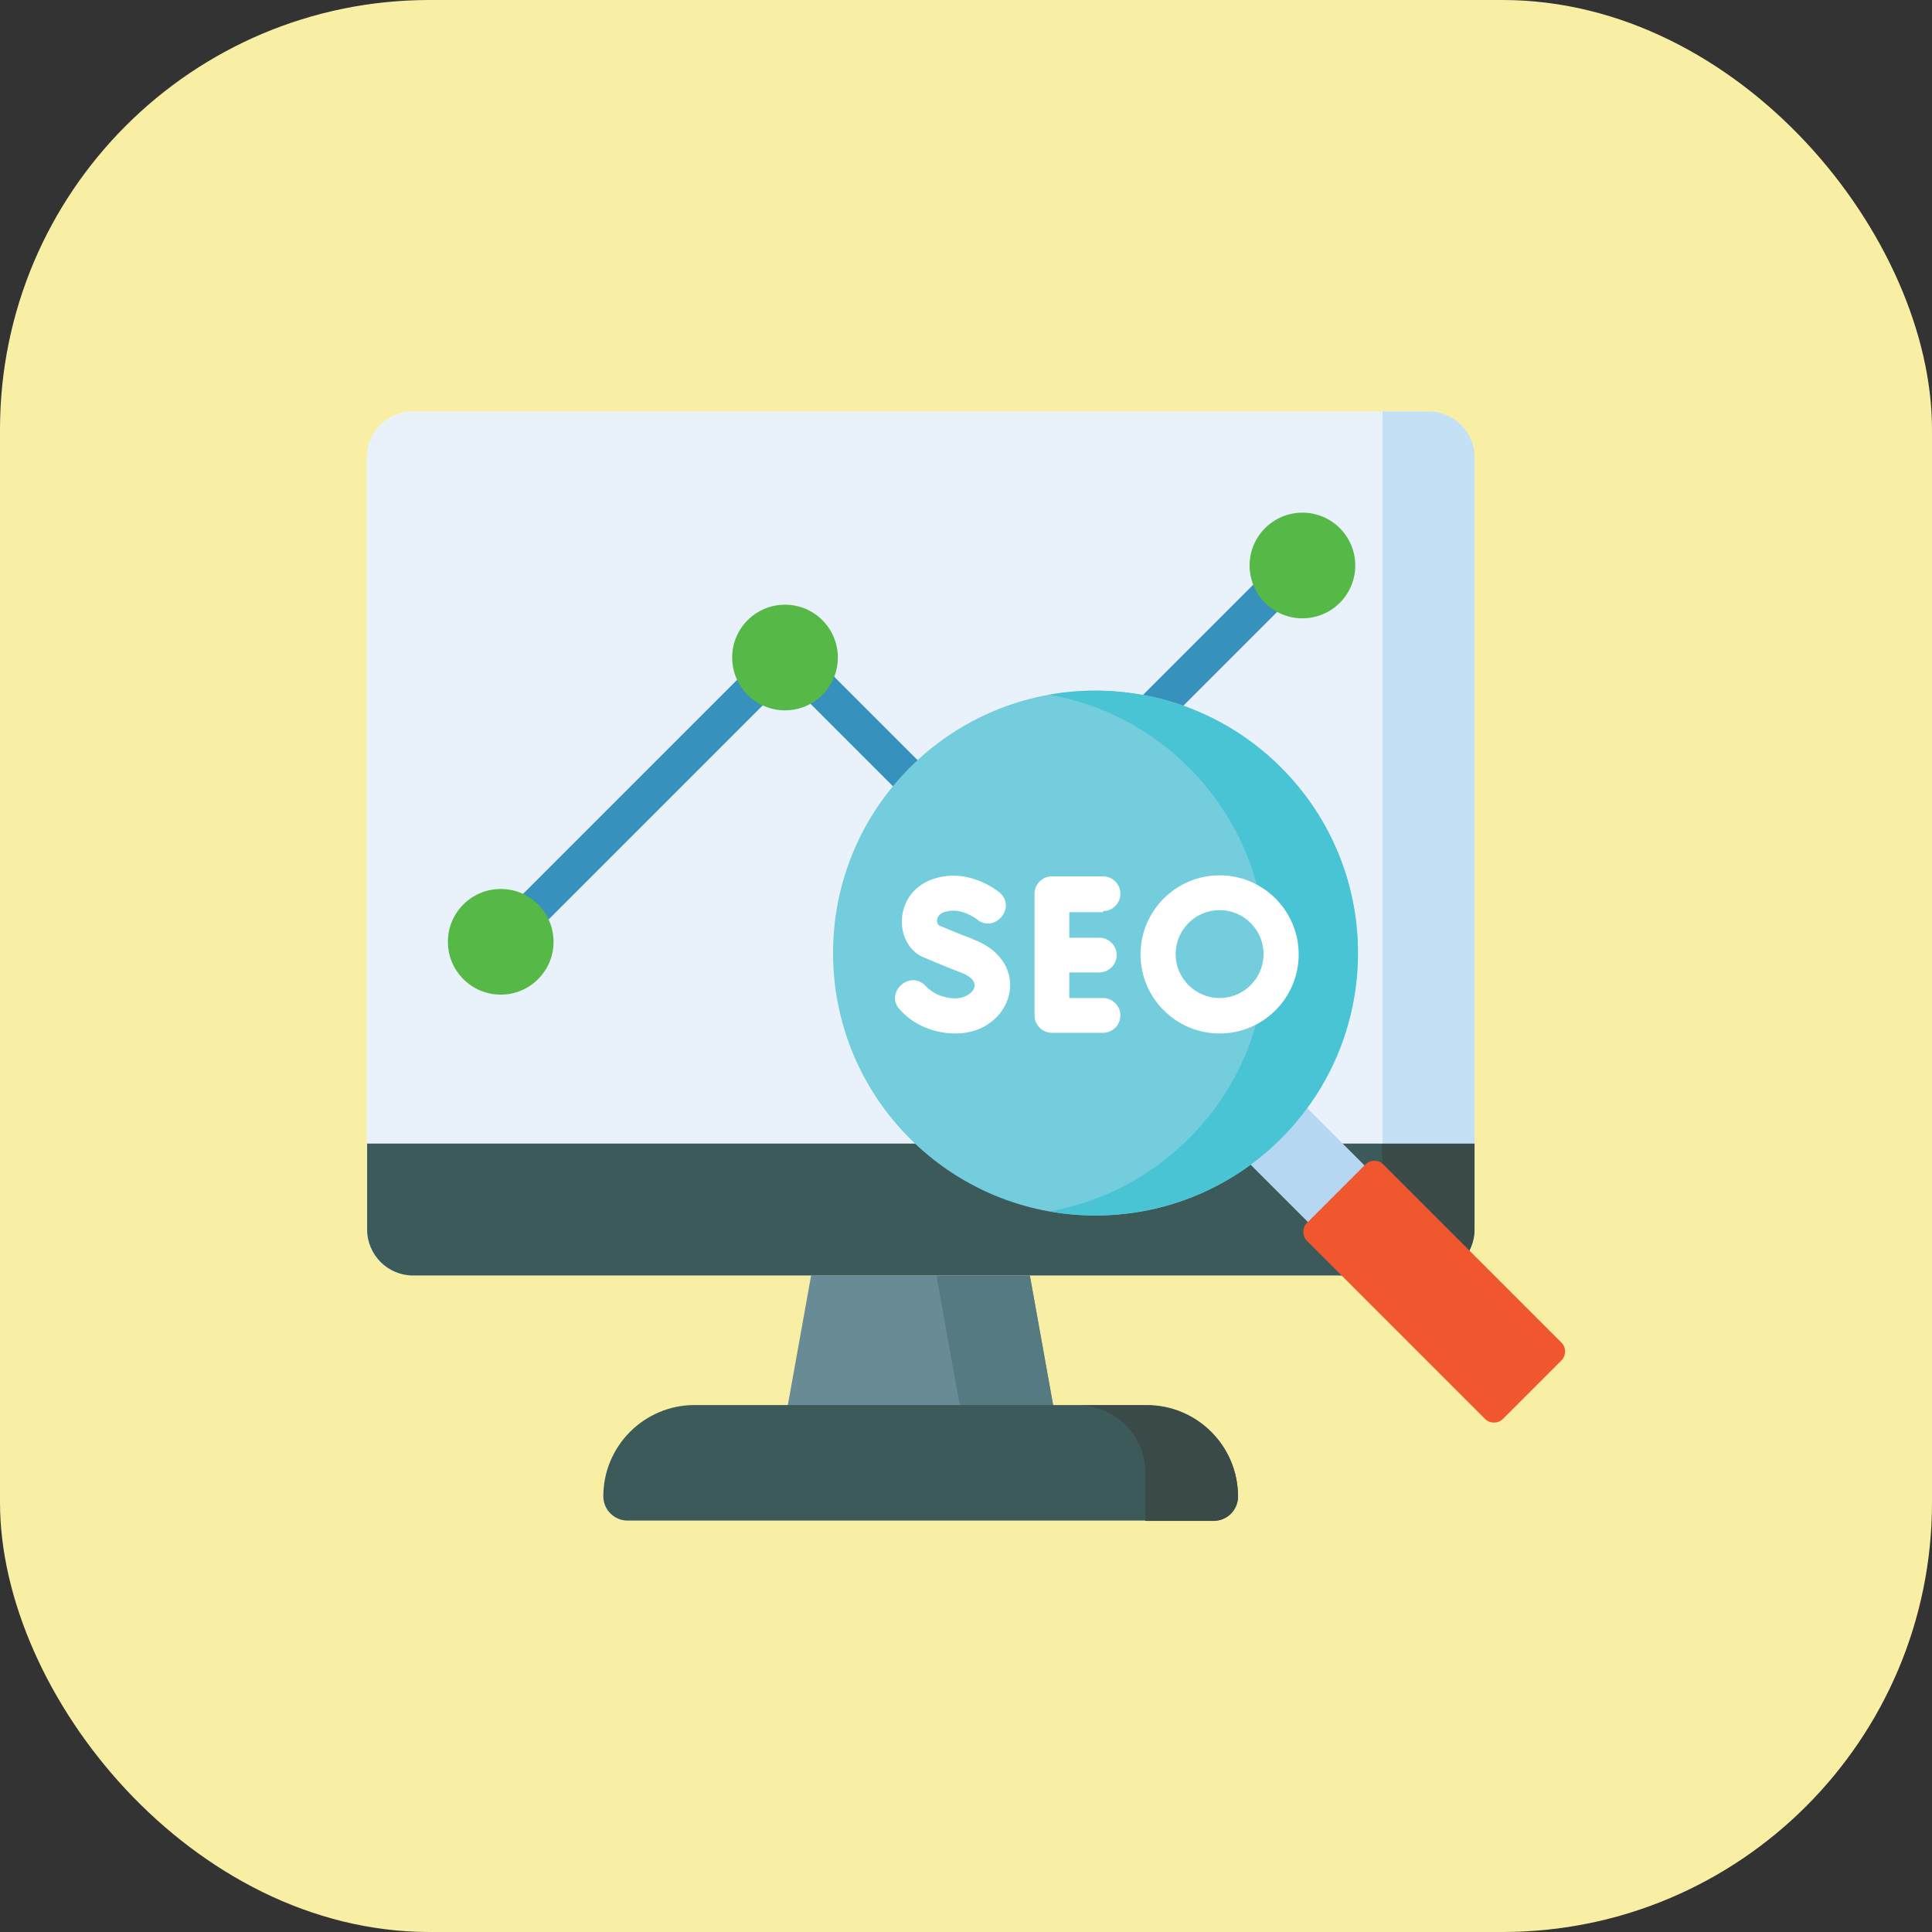 <svg xmlns="http://www.w3.org/2000/svg" id="Layer_2" data-name="Layer 2" viewBox="0 0 56.68 56.68"><rect x="0" y="0" width="56.68" height="56.68" fill="#333333" stroke="none"/><defs><style>      .cls-1 {        fill: #f8efa4;      }      .cls-2 {        fill: #fff;      }      .cls-3 {        fill: #b6d7f1;      }      .cls-4 {        fill: #3d5a5a;      }      .cls-5 {        fill: #e9f2fa;      }      .cls-6 {        fill: #567a82;      }      .cls-7 {        fill: #c4e0f5;      }      .cls-8 {        fill: #688b96;      }      .cls-9 {        fill: #73cddc;      }      .cls-10 {        fill: #3691bc;      }      .cls-11 {        fill: #56b947;      }      .cls-12 {        fill: #48c4d5;      }      .cls-13 {        fill: #3a4a49;      }      .cls-14 {        fill: #f1572e;      }    </style></defs><g id="Layer_3" data-name="Layer 3"><g><rect class="cls-1" x="0" y="0" width="56.68" height="56.68" rx="12.6" ry="12.6"></rect><g><path class="cls-8" d="M31.09,42.24h-8.16l1.15-6.4h5.85l1.15,6.4Z"></path><path class="cls-6" d="M29.93,35.85h-2.74l1.15,6.4h2.74l-1.15-6.4Z"></path><path class="cls-4" d="M35.61,44.61h-17.2c-.39,0-.71-.32-.71-.71,0-1.48,1.2-2.68,2.68-2.68h13.26c1.48,0,2.68,1.2,2.68,2.68,0,.39-.32.71-.71.71Z"></path><path class="cls-13" d="M33.64,41.23h-2.01c1.09,0,1.97.88,1.97,1.97v1.42h2.01c.39,0,.71-.32.71-.71,0-1.48-1.2-2.68-2.68-2.68h0Z"></path><path class="cls-5" d="M41.91,37.42H12.11c-.74,0-1.35-.6-1.35-1.35V13.42c0-.74.6-1.35,1.35-1.35h29.79c.74,0,1.35.6,1.35,1.35v22.65c0,.74-.6,1.35-1.35,1.35Z"></path><path class="cls-7" d="M41.91,12.07h-1.35v24c0,.74-.6,1.35-1.35,1.35h2.7c.74,0,1.35-.6,1.35-1.35V13.42c0-.74-.6-1.35-1.35-1.35h0Z"></path><path class="cls-10" d="M14.69,28.17c-.14,0-.27-.05-.38-.16-.21-.21-.21-.54,0-.75l8.41-8.41c.21-.21.54-.21.75,0l5.8,5.8,8.56-8.56c.21-.21.54-.21.75,0,.21.21.21.54,0,.75l-8.93,8.93c-.21.21-.54.21-.75,0l-5.8-5.8-8.04,8.04c-.1.1-.24.16-.38.16h0Z"></path><path class="cls-4" d="M10.77,36.07c0,.74.6,1.35,1.35,1.35h29.79c.74,0,1.35-.6,1.35-1.35v-2.52H10.77v2.52Z"></path><path class="cls-13" d="M40.56,36.07c0,.74-.6,1.35-1.35,1.35h2.7c.23,0,.45-.06.64-.16.23-.12.42-.31.54-.54.1-.19.16-.41.16-.64v-2.52h-2.7v2.52h0Z"></path><path class="cls-3" d="M36.21,33.69l1.66-1.66,2.98,2.98-1.66,1.66-2.98-2.98Z"></path><circle class="cls-9" cx="32.14" cy="27.96" r="7.7"></circle><path class="cls-12" d="M37.58,22.52c-1.85-1.85-4.4-2.56-6.79-2.14,1.5.27,2.94.98,4.09,2.14,3.01,3.01,3.01,7.88,0,10.88-1.16,1.16-2.59,1.87-4.09,2.14,2.39.42,4.94-.29,6.79-2.14,3.01-3.01,3.01-7.88,0-10.88h0Z"></path><path class="cls-14" d="M45.81,39.91l-1.72,1.72c-.14.14-.38.14-.52,0l-5.23-5.23c-.14-.14-.14-.38,0-.52l1.72-1.72c.14-.14.38-.14.52,0l5.23,5.23c.14.14.14.38,0,.52Z"></path><g><circle class="cls-11" cx="23.03" cy="19.29" r="1.55"></circle><circle class="cls-11" cx="14.69" cy="27.63" r="1.55"></circle><circle class="cls-11" cx="38.21" cy="16.59" r="1.55"></circle></g><path class="cls-2" d="M32.36,26.73c.28,0,.51-.23.51-.51s-.23-.51-.51-.51h-1.5c-.28,0-.51.23-.51.51v3.57c0,.28.23.51.51.51h1.5c.28,0,.51-.23.51-.51s-.23-.51-.51-.51h-.99v-.75h.88c.28,0,.51-.23.51-.51s-.23-.51-.51-.51h-.88v-.75h.99Z"></path><path class="cls-2" d="M28.52,27.54c-.43-.16-.83-.33-.97-.39-.11-.1-.08-.33.18-.4.47-.14.92.21.93.22.52.43,1.18-.35.66-.79-.04-.03-.87-.72-1.89-.41-1.23.37-1.23,1.92-.35,2.31.02,0,.52.23,1.08.44.8.29.33.77-.13.77-.34,0-.67-.14-.87-.36-.46-.5-1.22.19-.76.69.4.45,1,.7,1.64.7,1.67,0,2.33-2.09.49-2.77h0Z"></path><path class="cls-2" d="M35.78,25.68c-1.28,0-2.32,1.04-2.32,2.32s1.04,2.32,2.32,2.32,2.32-1.04,2.32-2.32-1.04-2.32-2.32-2.32ZM35.78,29.28c-.71,0-1.29-.58-1.29-1.29s.58-1.29,1.29-1.29,1.29.58,1.29,1.29-.58,1.29-1.29,1.29Z"></path></g></g></g></svg>